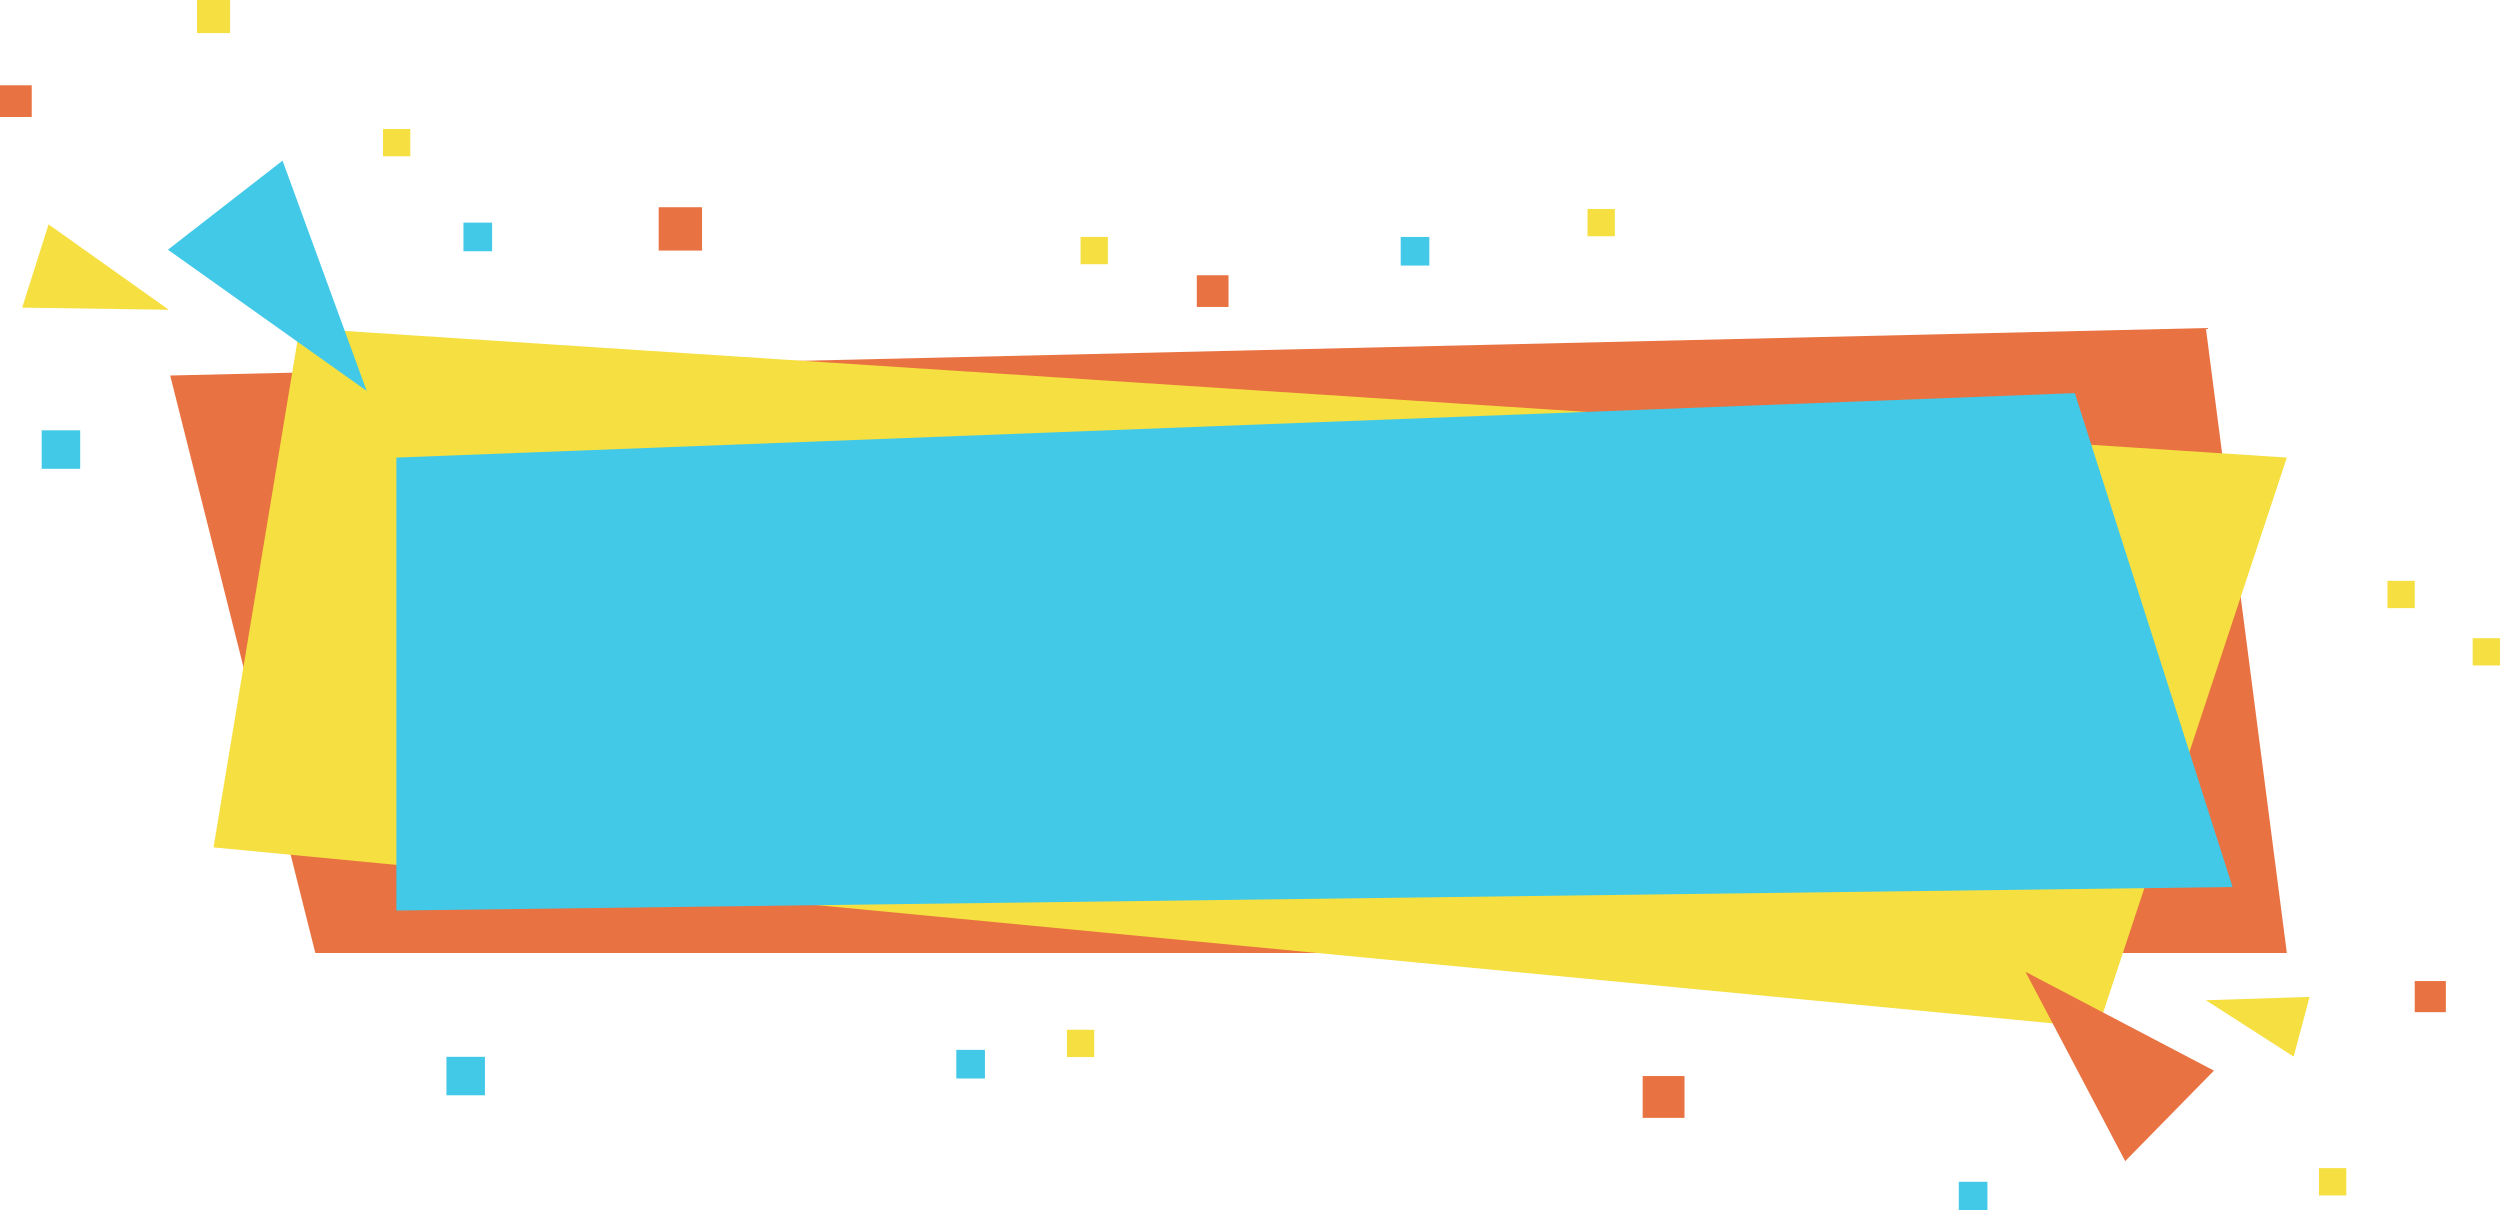<?xml version="1.0" encoding="UTF-8"?><svg xmlns="http://www.w3.org/2000/svg" xmlns:xlink="http://www.w3.org/1999/xlink" height="361.2" preserveAspectRatio="xMidYMid meet" version="1.0" viewBox="0.0 0.0 746.1 361.2" width="746.1" zoomAndPan="magnify"><defs><clipPath id="a"><path d="M 584 352 L 594 352 L 594 361.238 L 584 361.238 Z M 584 352"/></clipPath><clipPath id="b"><path d="M 737 190 L 746.09 190 L 746.09 199 L 737 199 Z M 737 190"/></clipPath></defs><g><g id="change1_1"><path d="M 682.488 284.406 L 94.105 284.406 L 50.793 112.066 L 658.316 97.898 L 682.488 284.406" fill="#e87241"/></g><g id="change2_2"><path d="M 626.172 306.715 L 63.727 252.898 L 89.41 97.898 L 682.488 136.559 L 626.172 306.715" fill="#f6df40"/></g><g id="change3_2"><path d="M 118.293 271.742 L 666.281 264.719 L 619.211 117.324 L 118.293 136.559 L 118.293 271.742" fill="#42c9e8"/></g><g id="change3_3"><path d="M 23.93 139.914 L 12.441 139.914 L 12.441 128.426 L 23.93 128.426 L 23.93 139.914" fill="#42c9e8"/></g><g id="change3_4"><path d="M 144.727 326.879 L 133.238 326.879 L 133.238 315.395 L 144.727 315.395 L 144.727 326.879" fill="#42c9e8"/></g><g id="change3_5"><path d="M 146.863 74.984 L 138.316 74.984 L 138.316 66.438 L 146.863 66.438 L 146.863 74.984" fill="#42c9e8"/></g><g clip-path="url(#a)" id="change3_1"><path d="M 593.129 361.238 L 584.582 361.238 L 584.582 352.691 L 593.129 352.691 L 593.129 361.238" fill="#42c9e8"/></g><g id="change3_6"><path d="M 293.945 321.867 L 285.398 321.867 L 285.398 313.32 L 293.945 313.32 L 293.945 321.867" fill="#42c9e8"/></g><g id="change3_7"><path d="M 426.57 79.258 L 418.023 79.258 L 418.023 70.711 L 426.57 70.711 L 426.57 79.258" fill="#42c9e8"/></g><g id="change2_3"><path d="M 684.52 315.34 L 658.312 298.504 L 689.273 297.516 Z M 684.52 315.34" fill="#f6df40"/></g><g id="change1_2"><path d="M 634.246 346.527 L 604.48 290.023 L 660.727 319.52 Z M 634.246 346.527" fill="#e87241"/></g><g id="change3_8"><path d="M 84.324 47.938 L 109.426 116.656 L 50.113 74.523 Z M 84.324 47.938" fill="#42c9e8"/></g><g id="change2_4"><path d="M 14.496 66.965 L 50.379 92.449 L 6.613 91.809 Z M 14.496 66.965" fill="#f6df40"/></g><g id="change1_3"><path d="M 209.516 74.781 L 196.578 74.781 L 196.578 61.848 L 209.516 61.848 L 209.516 74.781" fill="#e87241"/></g><g id="change1_4"><path d="M 9.469 34.918 L 0 34.918 L 0 25.449 L 9.469 25.449 L 9.469 34.918" fill="#e87241"/></g><g id="change1_5"><path d="M 366.641 91.609 L 357.172 91.609 L 357.172 82.141 L 366.641 82.141 L 366.641 91.609" fill="#e87241"/></g><g id="change1_6"><path d="M 502.723 333.617 L 490.238 333.617 L 490.238 321.137 L 502.723 321.137 L 502.723 333.617" fill="#e87241"/></g><g id="change1_7"><path d="M 729.938 302.07 L 720.652 302.07 L 720.652 292.781 L 729.938 292.781 L 729.938 302.07" fill="#e87241"/></g><g id="change2_5"><path d="M 122.449 46.641 L 114.305 46.641 L 114.305 38.496 L 122.449 38.496 L 122.449 46.641" fill="#f6df40"/></g><g id="change2_6"><path d="M 330.633 78.855 L 322.488 78.855 L 322.488 70.711 L 330.633 70.711 L 330.633 78.855" fill="#f6df40"/></g><g id="change2_7"><path d="M 481.926 70.508 L 473.781 70.508 L 473.781 62.363 L 481.926 62.363 L 481.926 70.508" fill="#f6df40"/></g><g id="change2_8"><path d="M 326.559 315.465 L 318.414 315.465 L 318.414 307.32 L 326.559 307.32 L 326.559 315.465" fill="#f6df40"/></g><g clip-path="url(#b)" id="change2_1"><path d="M 746.09 198.605 L 737.945 198.605 L 737.945 190.461 L 746.09 190.461 L 746.09 198.605" fill="#f6df40"/></g><g id="change2_9"><path d="M 720.652 181.488 L 712.508 181.488 L 712.508 173.348 L 720.652 173.348 L 720.652 181.488" fill="#f6df40"/></g><g id="change2_10"><path d="M 700.227 356.766 L 692.078 356.766 L 692.078 348.621 L 700.227 348.621 L 700.227 356.766" fill="#f6df40"/></g><g id="change2_11"><path d="M 68.664 9.875 L 58.793 9.875 L 58.793 0.004 L 68.664 0.004 L 68.664 9.875" fill="#f6df40"/></g></g></svg>